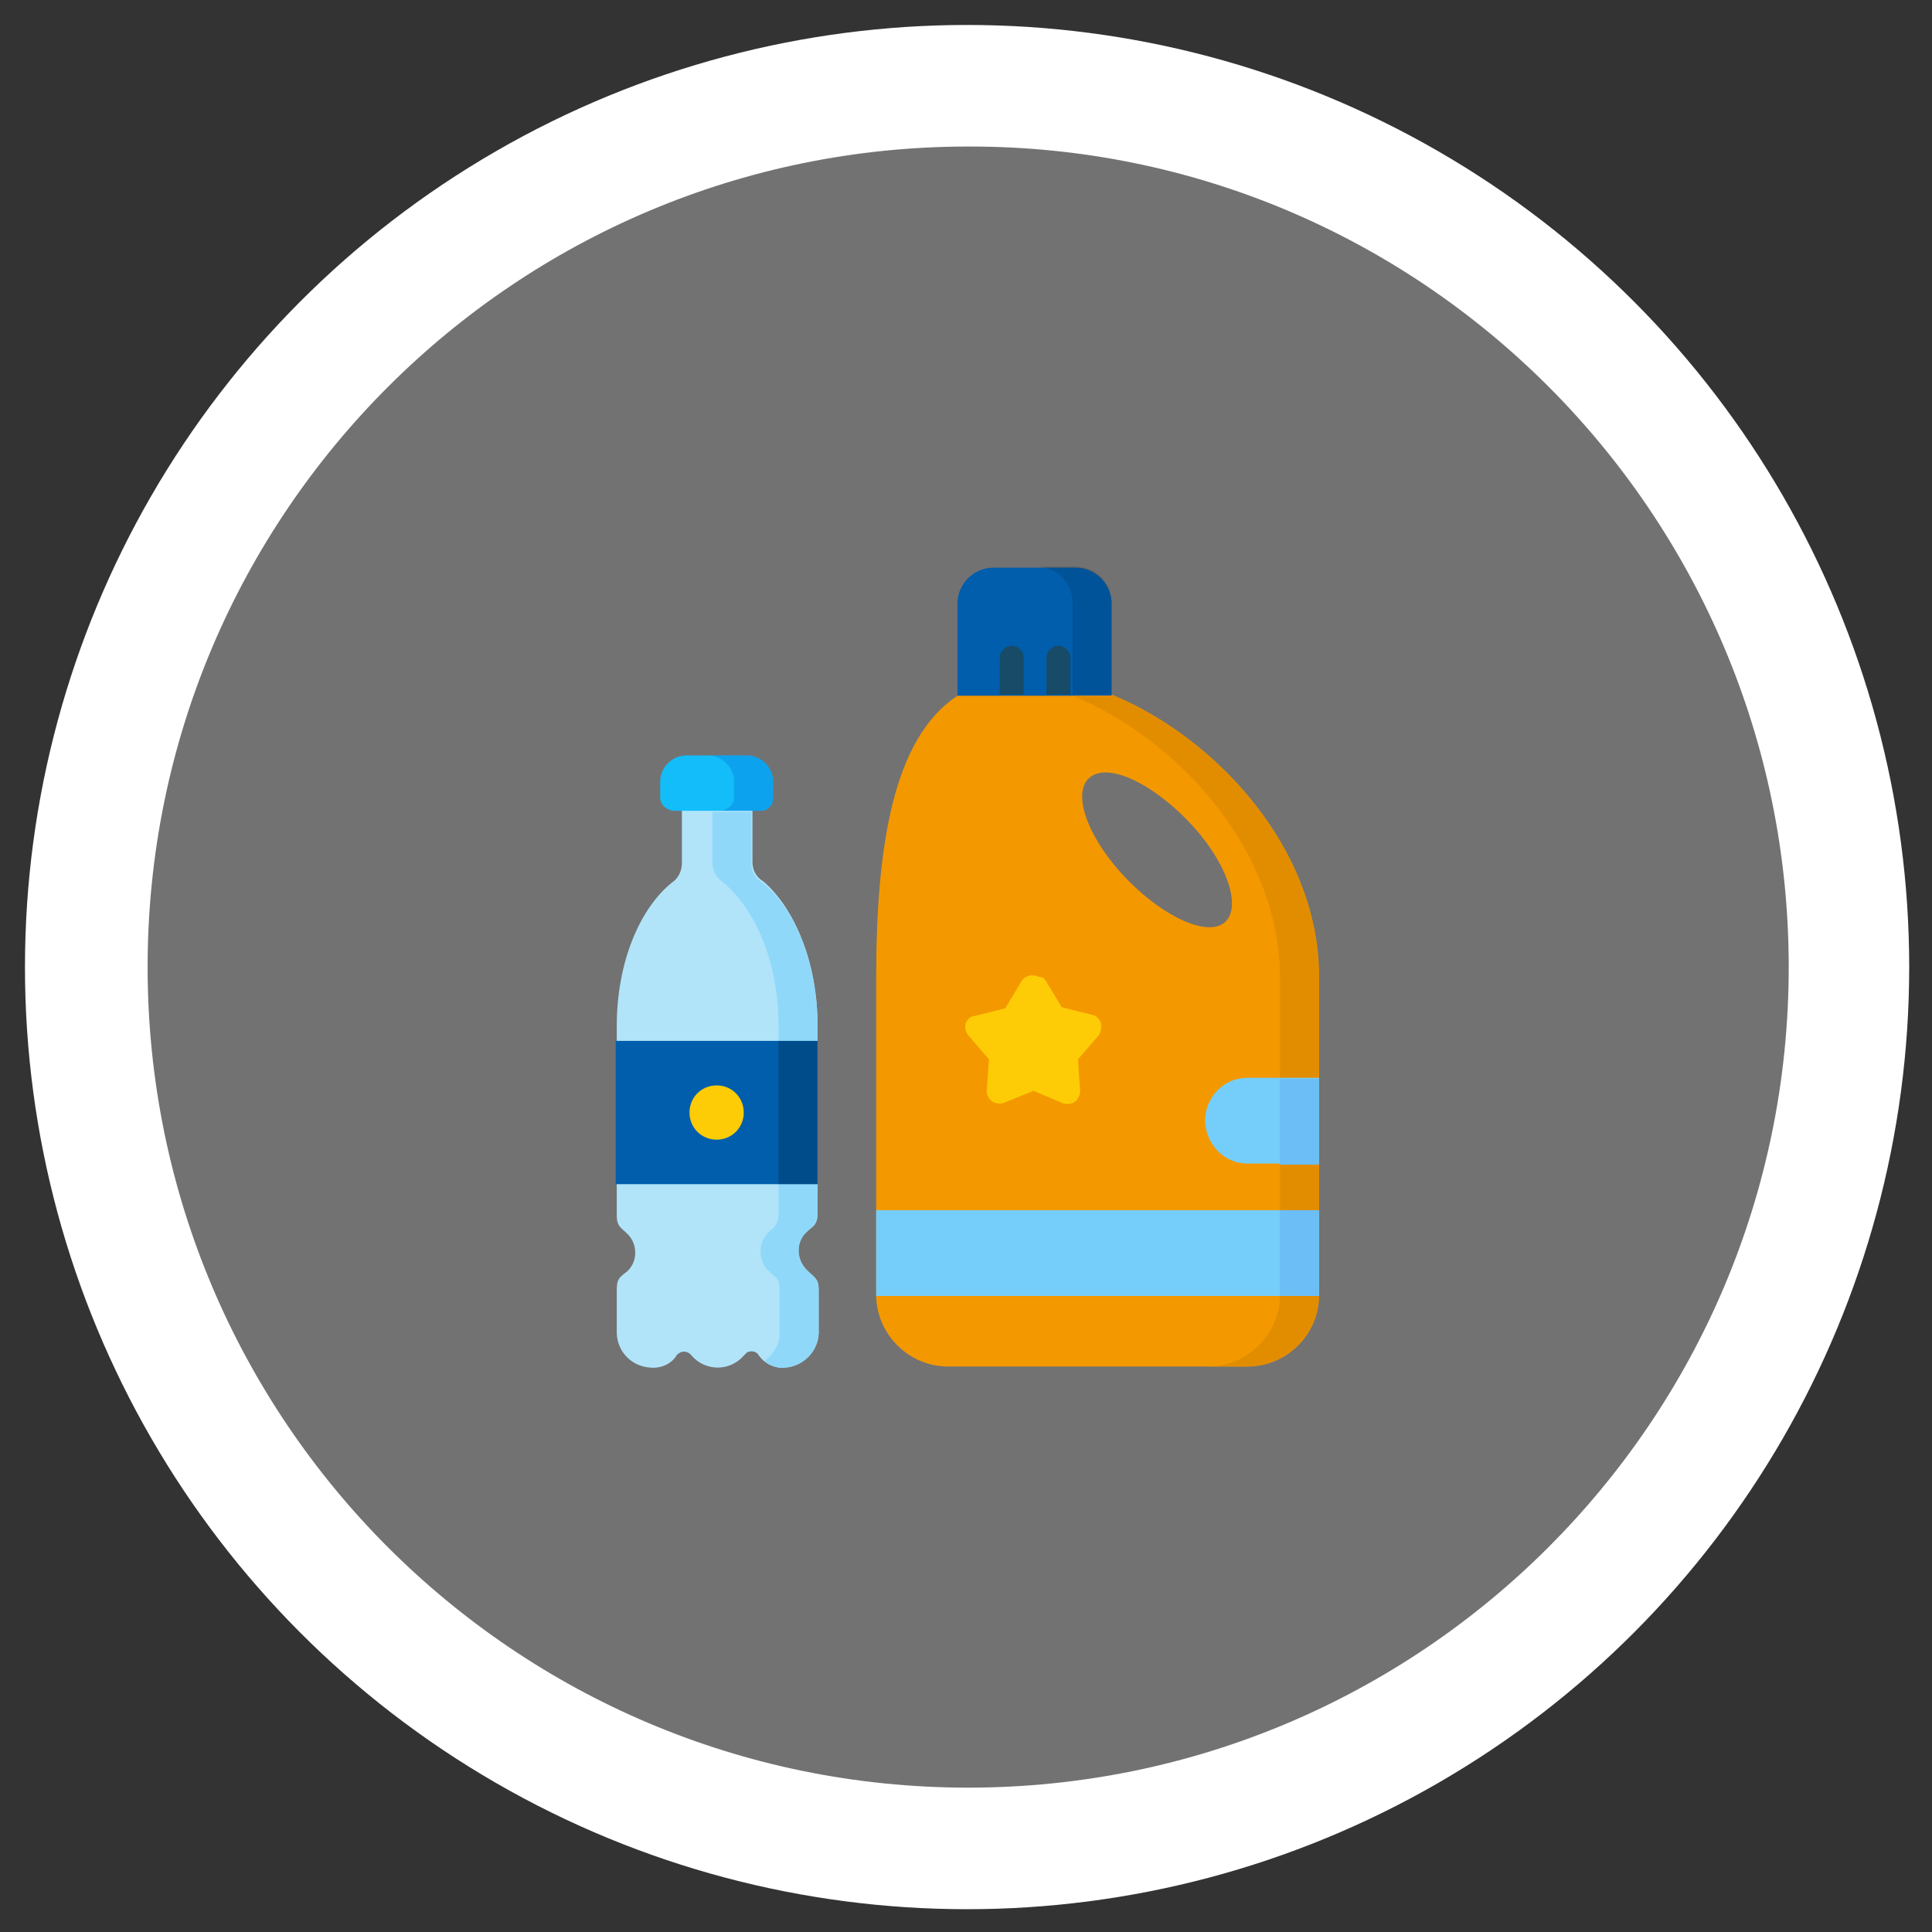 <?xml version="1.0" encoding="utf-8"?>
<!-- Generator: Adobe Illustrator 26.5.0, SVG Export Plug-In . SVG Version: 6.00 Build 0)  -->
<svg version="1.1" id="Layer_1" xmlns="http://www.w3.org/2000/svg" xmlns:xlink="http://www.w3.org/1999/xlink" x="0px" y="0px"
	 viewBox="0 0 178 178" style="enable-background:new 0 0 178 178;" xml:space="preserve">
<rect x="0" y="0" width="178" height="178" fill="#333333" stroke="none"/>
<style type="text/css">
	.st0{fill:#FFFFFF;}
	.st1{fill:#727272;}
	.st2{fill-rule:evenodd;clip-rule:evenodd;fill:#005EAC;}
	.st3{fill:#174B67;}
	.st4{fill-rule:evenodd;clip-rule:evenodd;fill:#F49800;}
	.st5{fill-rule:evenodd;clip-rule:evenodd;fill:#E28D00;}
	.st6{opacity:0.119;fill-rule:evenodd;clip-rule:evenodd;enable-background:new    ;}
	.st7{fill-rule:evenodd;clip-rule:evenodd;fill:#B1E4F9;}
	.st8{fill-rule:evenodd;clip-rule:evenodd;fill:#12BDF9;}
	.st9{opacity:0.293;fill-rule:evenodd;clip-rule:evenodd;fill:#0065D3;enable-background:new    ;}
	.st10{fill-rule:evenodd;clip-rule:evenodd;fill:#727272;}
	.st11{fill-rule:evenodd;clip-rule:evenodd;fill:#90D8F9;}
	.st12{fill-rule:evenodd;clip-rule:evenodd;fill:#FDCC06;}
	.st13{fill-rule:evenodd;clip-rule:evenodd;fill:#75CEF9;}
	.st14{fill:#FDCC06;}
	.st15{opacity:0.195;fill-rule:evenodd;clip-rule:evenodd;enable-background:new    ;}
	.st16{fill-rule:evenodd;clip-rule:evenodd;fill:#6BBEF6;}
	.st17{fill:none;}
</style>
<g id="Group_660" transform="translate(-218 -1956)">
	<g id="Group_374" transform="translate(1052 1995)">
		<g transform="matrix(1, 0, 0, 1, -834, -39)">
			<ellipse id="Ellipse_41-8" class="st0" cx="89.1" cy="89.1" rx="86.8" ry="86.8"/>
		</g>
		<path id="Path_2024-2" class="st1" d="M-669.2,50.1c0,41.8-33.9,75.6-75.6,75.6c-41.8,0-75.6-33.9-75.6-75.6
			c0-41.8,33.9-75.6,75.6-75.6C-703.1-25.6-669.2,8.3-669.2,50.1"/>
	</g>
	<g id="packaging" transform="translate(1075.314 2045)">
		<path id="Path_2613" class="st2" d="M-754.9-24.2v-9.2c0-1.8-1.5-3.3-3.3-3.3h-7.6c-1.8,0-3.3,1.5-3.3,3.3v9.2H-754.9z"/>
		<path id="Path_2614" class="st3" d="M-765.2-28.4c0-0.6,0.5-1.1,1.1-1.1s1.1,0.5,1.1,1.1v3.4h-2.2L-765.2-28.4L-765.2-28.4z
			 M-760.9-28.4c0-0.6,0.5-1.1,1.1-1.1s1.1,0.5,1.1,1.1v3.4h-2.2L-760.9-28.4L-760.9-28.4z"/>
		<g id="Group_562" transform="translate(31.111 0)">
			<path id="Path_2615" class="st4" d="M-786-25c9.5,3.9,19.1,14.1,19.1,26v29.3c0,3.7-3,6.6-6.6,6.6h-27.6c-3.6,0-6.6-3-6.6-6.6
				V1.1c0-11.9,1.5-22.1,7.5-26h14.2V-25z"/>
			<path id="Path_2616" class="st5" d="M-786-25c9.5,3.9,19.1,14.1,19.1,26v29.3c0,3.6-3,6.6-6.6,6.6h-3.6c3.6,0,6.6-3,6.6-6.6V1.1
				c0-11.9-9.6-22.1-19.1-26h3.6V-25z"/>
			<path id="Path_2617" class="st6" d="M-786-25v-8.5c0-1.8-1.5-3.3-3.3-3.3h-3.6c1.8,0,3.3,1.5,3.3,3.3v8.5H-786z"/>
			<path id="Path_2618" class="st7" d="M-813.1,5.5v17.3c0,1.1-0.5,1.2-1,1.7c-1,0.9-1,2.5,0,3.5c0,0,0,0,0.1,0.1
				c0.6,0.6,1,0.7,1,1.7v4.1c-0.1,1.7-1.5,3-3.1,3.1c-1,0.1-1.9-0.4-2.4-1.1c-0.2-0.4-0.7-0.5-1.1-0.3c-0.1,0.1-0.2,0.2-0.3,0.3
				c-0.6,0.7-1.5,1.1-2.4,1.1s-1.8-0.4-2.4-1.1c-0.3-0.4-0.8-0.5-1.2-0.2c-0.1,0.1-0.2,0.1-0.2,0.2c-0.5,0.8-1.5,1.2-2.4,1.1
				c-1.7-0.1-3-1.4-3.1-3.1v-4.1c0-1.1,0.4-1.2,1-1.7c0.5-0.5,0.7-1.1,0.7-1.7c0-0.7-0.3-1.3-0.7-1.7c-0.6-0.6-1-0.7-1-1.7V5.5
				c0-5.8,2.1-10.8,5.1-13.2c0.6-0.4,0.9-1.1,0.9-1.8V-15h6.5v5.4c0,0.7,0.3,1.4,1,1.8C-815.2-5.3-813.1-0.3-813.1,5.5L-813.1,5.5z"
				/>
			<path id="Path_2619" class="st8" d="M-817.2-15.4V-17c0-1.3-1.1-2.4-2.4-2.4h-5.6c-1.3,0-2.4,1.1-2.4,2.4v1.5
				c0,0.6,0.5,1.1,1.2,1.2h8.1C-817.7-14.3-817.2-14.8-817.2-15.4z"/>
			<path id="Path_2620" class="st9" d="M-817.2-15.4V-17c0-1.3-1.1-2.4-2.4-2.4h-3.6c1.3,0,2.4,1.1,2.4,2.4v1.5
				c0,0.6-0.5,1.1-1.2,1.2h3.6C-817.7-14.3-817.2-14.8-817.2-15.4L-817.2-15.4z"/>
			<path id="Path_2621" class="st10" d="M-788.1-17.3c1.6-1.5,5.6,0.3,9.1,3.9s5,7.8,3.5,9.3s-5.6-0.3-9.1-3.9
				S-789.7-15.8-788.1-17.3z"/>
			<path id="Path_2622" class="st11" d="M-813.1,5.5v17.3c0,1.1-0.5,1.2-1,1.7c-1,0.9-1,2.5,0,3.5c0,0,0,0,0.1,0.1
				c0.6,0.6,1,0.7,1,1.7v4.1c-0.1,1.7-1.5,3-3.1,3.1c-0.7,0.1-1.4-0.2-1.9-0.6c0.8-0.6,1.4-1.5,1.4-2.5v-4.1c0-1.1-0.4-1.1-1-1.7
				c-1-0.9-1-2.5-0.1-3.5l0,0c0.5-0.5,1-0.7,1-1.7V5.5c0-5.8-2.1-10.7-5.1-13.2c-0.6-0.4-1-1.1-1-1.8v-4.7h3.6v4.7
				c0,0.7,0.3,1.4,1,1.8C-815.2-5.3-813.1-0.3-813.1,5.5z"/>
			<path id="Path_2623" class="st2" d="M-831.7,6.9h18.6v13.2h-18.6V6.9z"/>
			<path id="Path_2624" class="st12" d="M-822.4,16c1.4,0,2.5-1.1,2.5-2.5s-1.1-2.5-2.5-2.5s-2.5,1.1-2.5,2.5l0,0
				C-824.9,14.9-823.8,16-822.4,16z"/>
			<path id="Path_2625" class="st13" d="M-807.7,22.5h40.8v7.9h-40.8V22.5z"/>
			<path id="Path_2626" class="st13" d="M-773.5,18.2h6.6v-7.9h-6.6c-2.2,0-3.9,1.8-3.9,4C-777.3,16.5-775.6,18.2-773.5,18.2z"/>
		</g>
		<path id="Path_2627" class="st14" d="M-761,1.3l1.5,2.5l2.8,0.7c0.6,0.1,1,0.8,0.8,1.4c0,0.2-0.1,0.3-0.2,0.5l-1.9,2.2l0.2,2.9
			c0,0.6-0.4,1.2-1.1,1.2c-0.2,0-0.4,0-0.6-0.1l-2.6-1.1l-2.7,1.1c-0.6,0.2-1.2,0-1.5-0.6c-0.1-0.2-0.1-0.3-0.1-0.5l0.2-2.9
			l-1.9-2.2c-0.4-0.5-0.4-1.2,0.1-1.6l0,0c0.1-0.1,0.3-0.2,0.5-0.2l2.8-0.7l1.5-2.5c0.3-0.5,1-0.7,1.6-0.4l0,0
			C-761.2,1-761.1,1.2-761,1.3z"/>
		<path id="Path_2628" class="st15" d="M-785.6,6.9h3.6v13.2h-3.6V6.9z"/>
		<path id="Path_2629" class="st16" d="M-739.4,22.5h3.6v7.9h-3.6V22.5z"/>
		<path id="Path_2630" class="st16" d="M-739.4,10.4h3.6v7.9h-3.6V10.4z"/>
	</g>
</g>
<rect class="st17" width="178" height="178"/>
</svg>
